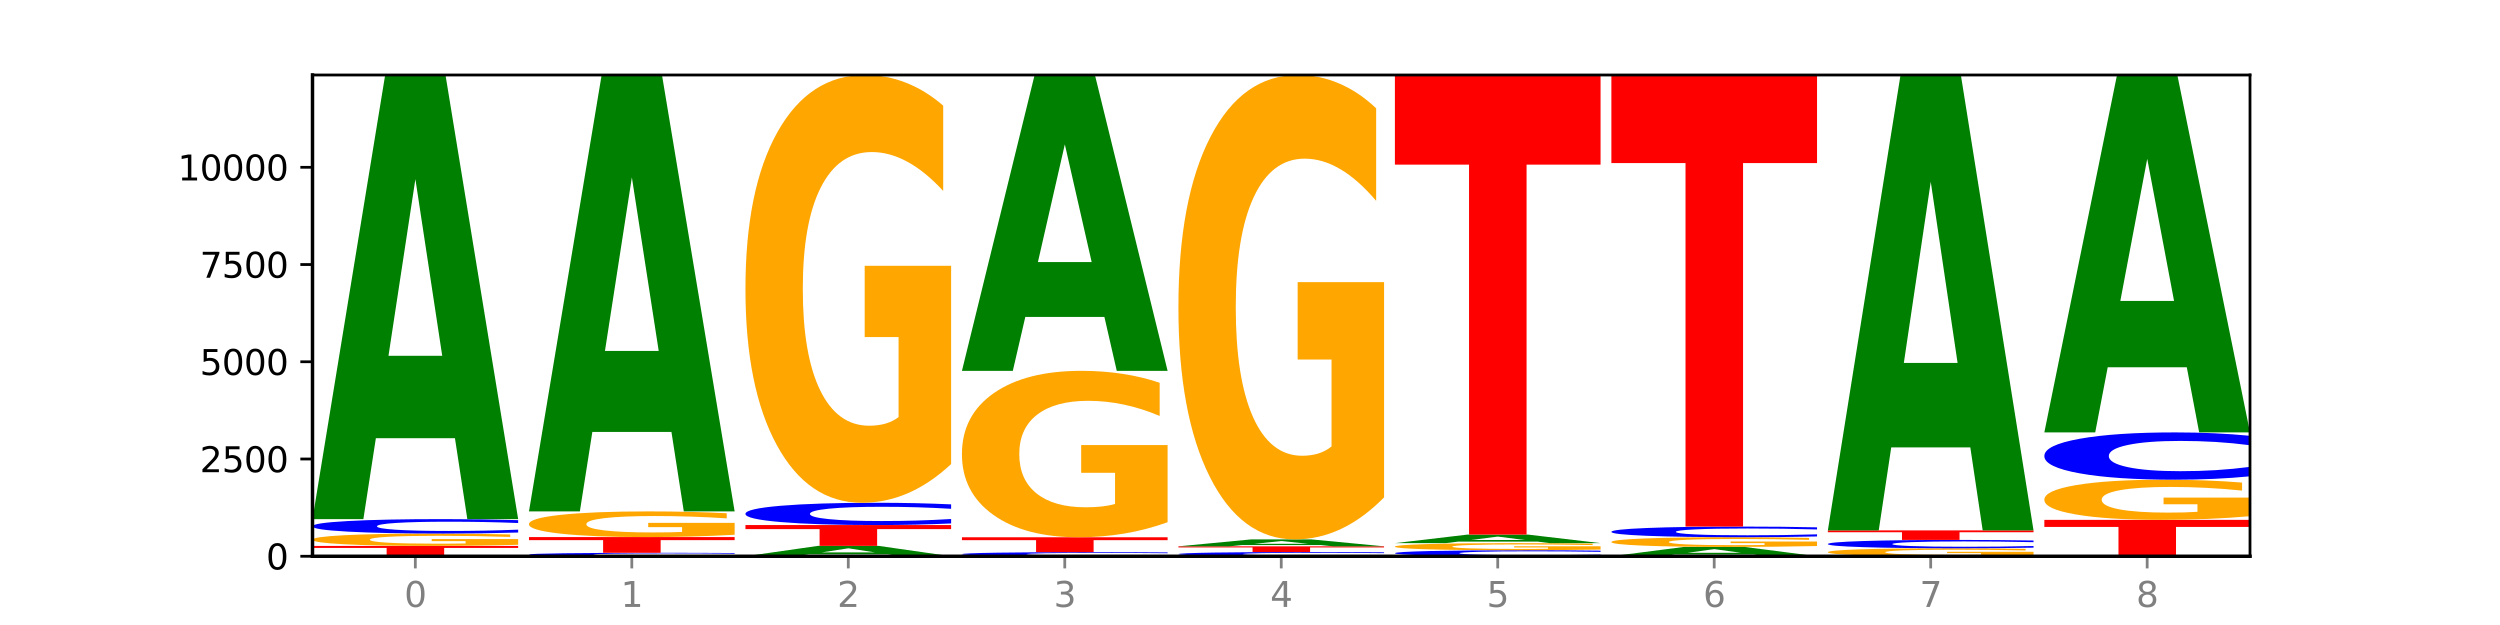 <?xml version="1.0" encoding="utf-8" standalone="no"?>
<!DOCTYPE svg PUBLIC "-//W3C//DTD SVG 1.1//EN"
  "http://www.w3.org/Graphics/SVG/1.1/DTD/svg11.dtd">
<svg xmlns:xlink="http://www.w3.org/1999/xlink" width="720pt" height="180pt" viewBox="0 0 720 180" xmlns="http://www.w3.org/2000/svg" version="1.1">
 <defs>
  <style type="text/css">*{stroke-linejoin: round; stroke-linecap: butt}</style>
 </defs>
 <g id="figure_1">
  <g id="patch_1">
   <path d="M 0 180 
L 720 180 
L 720 0 
L 0 0 
z
" style="fill: #ffffff"/>
  </g>
  <g id="axes_1">
   <g id="patch_2">
    <path d="M 90 160.2 
L 648 160.2 
L 648 21.6 
L 90 21.6 
z
" style="fill: #ffffff"/>
   </g>
   <g id="line2d_1">
    <path d="M 90 160.2 
L 648 160.2 
" clip-path="url(#p0a088f13fb)" style="fill: none; stroke: #000000; stroke-width: 0.5; stroke-linecap: square"/>
   </g>
   <g id="patch_3">
    <path d="M 90 157.22 
L 149.229 157.22 
L 149.229 157.801 
L 127.92 157.801 
L 127.92 160.2 
L 111.35 160.2 
L 111.35 157.801 
L 90 157.801 
L 90 157.22 
z
" clip-path="url(#p0a088f13fb)" style="fill: #ff0000"/>
   </g>
   <g id="patch_4">
    <path d="M 149.229 156.899 
Q 143.256 157.06 136.831 157.14 
Q 130.406 157.22 123.557 157.22 
Q 108.079 157.22 99.04 156.742 
Q 90 156.264 90 155.446 
Q 90 154.619 99.199 154.144 
Q 108.411 153.669 124.433 153.669 
Q 130.605 153.669 136.26 153.734 
Q 141.928 153.798 146.946 153.924 
L 146.946 154.632 
Q 141.769 154.47 136.645 154.39 
Q 131.521 154.309 126.371 154.309 
Q 116.84 154.309 111.677 154.604 
Q 106.513 154.898 106.513 155.446 
Q 106.513 155.989 111.491 156.285 
Q 116.469 156.581 125.628 156.581 
Q 128.123 156.581 130.26 156.564 
Q 132.397 156.546 134.097 156.51 
L 134.097 155.845 
L 124.34 155.845 
L 124.34 155.253 
L 149.229 155.253 
L 149.229 156.899 
z
" clip-path="url(#p0a088f13fb)" style="fill: #ffa600"/>
   </g>
   <g id="patch_5">
    <path d="M 149.229 153.371 
Q 144.275 153.519 138.917 153.594 
Q 133.56 153.669 127.725 153.669 
Q 110.325 153.669 100.163 153.108 
Q 90 152.547 90 151.587 
Q 90 150.624 100.163 150.064 
Q 110.325 149.502 127.725 149.502 
Q 133.56 149.502 138.917 149.578 
Q 144.275 149.653 149.229 149.801 
L 149.229 150.632 
Q 144.23 150.435 139.38 150.344 
Q 134.53 150.253 129.173 150.253 
Q 119.562 150.253 114.056 150.608 
Q 108.564 150.963 108.564 151.587 
Q 108.564 152.209 114.056 152.564 
Q 119.562 152.919 129.173 152.919 
Q 134.53 152.919 139.38 152.827 
Q 144.23 152.735 149.229 152.539 
L 149.229 153.371 
z
" clip-path="url(#p0a088f13fb)" style="fill: #0000ff"/>
   </g>
   <g id="patch_6">
    <path d="M 131.028 126.202 
L 108.249 126.202 
L 104.653 149.502 
L 90 149.502 
L 110.926 21.6 
L 128.303 21.6 
L 149.229 149.502 
L 134.588 149.502 
L 131.028 126.202 
z
M 111.882 102.464 
L 127.359 102.464 
L 119.633 51.588 
L 111.882 102.464 
z
" clip-path="url(#p0a088f13fb)" style="fill: #008000"/>
   </g>
   <g id="patch_7">
    <path d="M 211.575 160.129 
Q 206.621 160.164 201.264 160.182 
Q 195.906 160.2 190.071 160.2 
Q 172.671 160.2 162.509 160.066 
Q 152.346 159.931 152.346 159.702 
Q 152.346 159.471 162.509 159.337 
Q 172.671 159.203 190.071 159.203 
Q 195.906 159.203 201.264 159.221 
Q 206.621 159.239 211.575 159.274 
L 211.575 159.473 
Q 206.576 159.426 201.726 159.404 
Q 196.876 159.383 191.519 159.383 
Q 181.909 159.383 176.402 159.468 
Q 170.91 159.553 170.91 159.702 
Q 170.91 159.851 176.402 159.936 
Q 181.909 160.02 191.519 160.02 
Q 196.876 160.02 201.726 159.999 
Q 206.576 159.977 211.575 159.93 
L 211.575 160.129 
z
" clip-path="url(#p0a088f13fb)" style="fill: #0000ff"/>
   </g>
   <g id="patch_8">
    <path d="M 152.346 154.678 
L 211.575 154.678 
L 211.575 155.56 
L 190.267 155.56 
L 190.267 159.203 
L 173.696 159.203 
L 173.696 155.56 
L 152.346 155.56 
L 152.346 154.678 
z
" clip-path="url(#p0a088f13fb)" style="fill: #ff0000"/>
   </g>
   <g id="patch_9">
    <path d="M 211.575 154.009 
Q 205.602 154.343 199.177 154.511 
Q 192.753 154.678 185.903 154.678 
Q 170.426 154.678 161.386 153.682 
Q 152.346 152.686 152.346 150.983 
Q 152.346 149.261 161.545 148.272 
Q 170.758 147.284 186.779 147.284 
Q 192.952 147.284 198.607 147.419 
Q 204.275 147.552 209.292 147.814 
L 209.292 149.288 
Q 204.115 148.95 198.992 148.784 
Q 193.868 148.616 188.717 148.616 
Q 179.187 148.616 174.023 149.23 
Q 168.859 149.842 168.859 150.983 
Q 168.859 152.113 173.837 152.73 
Q 178.815 153.346 187.974 153.346 
Q 190.47 153.346 192.607 153.311 
Q 194.744 153.274 196.443 153.198 
L 196.443 151.814 
L 186.686 151.814 
L 186.686 150.582 
L 211.575 150.582 
L 211.575 154.009 
z
" clip-path="url(#p0a088f13fb)" style="fill: #ffa600"/>
   </g>
   <g id="patch_10">
    <path d="M 193.374 124.389 
L 170.596 124.389 
L 166.999 147.284 
L 152.346 147.284 
L 173.272 21.6 
L 190.65 21.6 
L 211.575 147.284 
L 196.935 147.284 
L 193.374 124.389 
z
M 174.229 101.062 
L 189.705 101.062 
L 181.979 51.068 
L 174.229 101.062 
z
" clip-path="url(#p0a088f13fb)" style="fill: #008000"/>
   </g>
   <g id="patch_11">
    <path d="M 255.721 159.655 
L 232.942 159.655 
L 229.346 160.2 
L 214.693 160.2 
L 235.618 157.209 
L 252.996 157.209 
L 273.922 160.2 
L 259.281 160.2 
L 255.721 159.655 
z
M 236.575 159.1 
L 252.051 159.1 
L 244.325 157.91 
L 236.575 159.1 
z
" clip-path="url(#p0a088f13fb)" style="fill: #008000"/>
   </g>
   <g id="patch_12">
    <path d="M 214.693 151.216 
L 273.922 151.216 
L 273.922 152.385 
L 252.613 152.385 
L 252.613 157.209 
L 236.043 157.209 
L 236.043 152.385 
L 214.693 152.385 
L 214.693 151.216 
z
" clip-path="url(#p0a088f13fb)" style="fill: #ff0000"/>
   </g>
   <g id="patch_13">
    <path d="M 273.922 150.756 
Q 268.967 150.984 263.61 151.099 
Q 258.253 151.216 252.418 151.216 
Q 235.018 151.216 224.855 150.352 
Q 214.693 149.487 214.693 148.009 
Q 214.693 146.525 224.855 145.662 
Q 235.018 144.798 252.418 144.798 
Q 258.253 144.798 263.61 144.914 
Q 268.967 145.03 273.922 145.258 
L 273.922 146.537 
Q 268.923 146.235 264.073 146.094 
Q 259.223 145.954 253.865 145.954 
Q 244.255 145.954 238.748 146.501 
Q 233.257 147.048 233.257 148.009 
Q 233.257 148.966 238.748 149.514 
Q 244.255 150.06 253.865 150.06 
Q 259.223 150.06 264.073 149.919 
Q 268.923 149.778 273.922 149.475 
L 273.922 150.756 
z
" clip-path="url(#p0a088f13fb)" style="fill: #0000ff"/>
   </g>
   <g id="patch_14">
    <path d="M 273.922 133.651 
Q 267.948 139.224 261.524 142.024 
Q 255.099 144.798 248.25 144.798 
Q 232.772 144.798 223.732 128.205 
Q 214.693 111.612 214.693 83.237 
Q 214.693 54.531 223.892 38.065 
Q 233.104 21.6 249.126 21.6 
Q 255.298 21.6 260.953 23.839 
Q 266.621 26.054 271.639 30.431 
L 271.639 54.989 
Q 266.462 49.365 261.338 46.591 
Q 256.214 43.791 251.064 43.791 
Q 241.533 43.791 236.369 54.022 
Q 231.206 64.227 231.206 83.237 
Q 231.206 102.069 236.184 112.35 
Q 241.161 122.606 250.32 122.606 
Q 252.816 122.606 254.953 122.021 
Q 257.09 121.41 258.789 120.138 
L 258.789 97.081 
L 249.033 97.081 
L 249.033 76.544 
L 273.922 76.544 
L 273.922 133.651 
z
" clip-path="url(#p0a088f13fb)" style="fill: #ffa600"/>
   </g>
   <g id="patch_15">
    <path d="M 336.268 160.115 
Q 331.314 160.157 325.956 160.178 
Q 320.599 160.2 314.764 160.2 
Q 297.364 160.2 287.202 160.04 
Q 277.039 159.88 277.039 159.607 
Q 277.039 159.332 287.202 159.173 
Q 297.364 159.013 314.764 159.013 
Q 320.599 159.013 325.956 159.034 
Q 331.314 159.056 336.268 159.098 
L 336.268 159.334 
Q 331.269 159.278 326.419 159.252 
Q 321.569 159.226 316.212 159.226 
Q 306.601 159.226 301.095 159.328 
Q 295.603 159.429 295.603 159.607 
Q 295.603 159.784 301.095 159.885 
Q 306.601 159.986 316.212 159.986 
Q 321.569 159.986 326.419 159.96 
Q 331.269 159.934 336.268 159.878 
L 336.268 160.115 
z
" clip-path="url(#p0a088f13fb)" style="fill: #0000ff"/>
   </g>
   <g id="patch_16">
    <path d="M 277.039 154.734 
L 336.268 154.734 
L 336.268 155.568 
L 314.959 155.568 
L 314.959 159.013 
L 298.389 159.013 
L 298.389 155.568 
L 277.039 155.568 
L 277.039 154.734 
z
" clip-path="url(#p0a088f13fb)" style="fill: #ff0000"/>
   </g>
   <g id="patch_17">
    <path d="M 336.268 150.397 
Q 330.295 152.565 323.87 153.654 
Q 317.445 154.734 310.596 154.734 
Q 295.118 154.734 286.079 148.278 
Q 277.039 141.822 277.039 130.782 
Q 277.039 119.613 286.238 113.207 
Q 295.45 106.801 311.472 106.801 
Q 317.645 106.801 323.299 107.672 
Q 328.967 108.534 333.985 110.237 
L 333.985 119.792 
Q 328.808 117.603 323.684 116.524 
Q 318.561 115.435 313.41 115.435 
Q 303.879 115.435 298.716 119.415 
Q 293.552 123.386 293.552 130.782 
Q 293.552 138.109 298.53 142.109 
Q 303.508 146.1 312.667 146.1 
Q 315.162 146.1 317.299 145.872 
Q 319.437 145.634 321.136 145.139 
L 321.136 136.168 
L 311.379 136.168 
L 311.379 128.178 
L 336.268 128.178 
L 336.268 150.397 
z
" clip-path="url(#p0a088f13fb)" style="fill: #ffa600"/>
   </g>
   <g id="patch_18">
    <path d="M 318.067 91.28 
L 295.289 91.28 
L 291.692 106.801 
L 277.039 106.801 
L 297.965 21.6 
L 315.342 21.6 
L 336.268 106.801 
L 321.627 106.801 
L 318.067 91.28 
z
M 298.922 75.467 
L 314.398 75.467 
L 306.672 41.576 
L 298.922 75.467 
z
" clip-path="url(#p0a088f13fb)" style="fill: #008000"/>
   </g>
   <g id="patch_19">
    <path d="M 398.615 160.112 
Q 393.66 160.156 388.303 160.178 
Q 382.945 160.2 377.111 160.2 
Q 359.71 160.2 349.548 160.036 
Q 339.385 159.871 339.385 159.59 
Q 339.385 159.308 349.548 159.143 
Q 359.71 158.979 377.111 158.979 
Q 382.945 158.979 388.303 159.001 
Q 393.66 159.023 398.615 159.067 
L 398.615 159.31 
Q 393.615 159.252 388.765 159.226 
Q 383.915 159.199 378.558 159.199 
Q 368.948 159.199 363.441 159.303 
Q 357.95 159.407 357.95 159.59 
Q 357.95 159.772 363.441 159.876 
Q 368.948 159.98 378.558 159.98 
Q 383.915 159.98 388.765 159.953 
Q 393.615 159.926 398.615 159.869 
L 398.615 160.112 
z
" clip-path="url(#p0a088f13fb)" style="fill: #0000ff"/>
   </g>
   <g id="patch_20">
    <path d="M 339.385 157.344 
L 398.615 157.344 
L 398.615 157.662 
L 377.306 157.662 
L 377.306 158.979 
L 360.735 158.979 
L 360.735 157.662 
L 339.385 157.662 
L 339.385 157.344 
z
" clip-path="url(#p0a088f13fb)" style="fill: #ff0000"/>
   </g>
   <g id="patch_21">
    <path d="M 380.413 156.98 
L 357.635 156.98 
L 354.038 157.344 
L 339.385 157.344 
L 360.311 155.35 
L 377.689 155.35 
L 398.615 157.344 
L 383.974 157.344 
L 380.413 156.98 
z
M 361.268 156.61 
L 376.744 156.61 
L 369.018 155.817 
L 361.268 156.61 
z
" clip-path="url(#p0a088f13fb)" style="fill: #008000"/>
   </g>
   <g id="patch_22">
    <path d="M 398.615 143.248 
Q 392.641 149.299 386.217 152.338 
Q 379.792 155.35 372.942 155.35 
Q 357.465 155.35 348.425 137.336 
Q 339.385 119.322 339.385 88.516 
Q 339.385 57.351 348.584 39.476 
Q 357.797 21.6 373.818 21.6 
Q 379.991 21.6 385.646 24.031 
Q 391.314 26.435 396.331 31.187 
L 396.331 57.849 
Q 391.154 51.743 386.031 48.731 
Q 380.907 45.692 375.757 45.692 
Q 366.226 45.692 361.062 56.799 
Q 355.898 67.878 355.898 88.516 
Q 355.898 108.961 360.876 120.123 
Q 365.854 131.258 375.013 131.258 
Q 377.509 131.258 379.646 130.622 
Q 381.783 129.959 383.482 128.578 
L 383.482 103.546 
L 373.726 103.546 
L 373.726 81.25 
L 398.615 81.25 
L 398.615 143.248 
z
" clip-path="url(#p0a088f13fb)" style="fill: #ffa600"/>
   </g>
   <g id="patch_23">
    <path d="M 460.961 160.076 
Q 456.006 160.137 450.649 160.168 
Q 445.292 160.2 439.457 160.2 
Q 422.057 160.2 411.894 159.966 
Q 401.732 159.732 401.732 159.332 
Q 401.732 158.931 411.894 158.698 
Q 422.057 158.464 439.457 158.464 
Q 445.292 158.464 450.649 158.495 
Q 456.006 158.526 460.961 158.588 
L 460.961 158.934 
Q 455.962 158.853 451.112 158.814 
Q 446.262 158.776 440.904 158.776 
Q 431.294 158.776 425.788 158.925 
Q 420.296 159.072 420.296 159.332 
Q 420.296 159.591 425.788 159.739 
Q 431.294 159.887 440.904 159.887 
Q 446.262 159.887 451.112 159.849 
Q 455.962 159.811 460.961 159.729 
L 460.961 160.076 
z
" clip-path="url(#p0a088f13fb)" style="fill: #0000ff"/>
   </g>
   <g id="patch_24">
    <path d="M 460.961 158.279 
Q 454.988 158.371 448.563 158.418 
Q 442.138 158.464 435.289 158.464 
Q 419.811 158.464 410.772 158.189 
Q 401.732 157.915 401.732 157.445 
Q 401.732 156.97 410.931 156.697 
Q 420.143 156.425 436.165 156.425 
Q 442.337 156.425 447.992 156.462 
Q 453.66 156.499 458.678 156.571 
L 458.678 156.978 
Q 453.501 156.884 448.377 156.839 
Q 443.253 156.792 438.103 156.792 
Q 428.572 156.792 423.408 156.962 
Q 418.245 157.13 418.245 157.445 
Q 418.245 157.757 423.223 157.927 
Q 428.2 158.096 437.36 158.096 
Q 439.855 158.096 441.992 158.087 
Q 444.129 158.077 445.828 158.056 
L 445.828 157.674 
L 436.072 157.674 
L 436.072 157.334 
L 460.961 157.334 
L 460.961 158.279 
z
" clip-path="url(#p0a088f13fb)" style="fill: #ffa600"/>
   </g>
   <g id="patch_25">
    <path d="M 442.76 155.976 
L 419.981 155.976 
L 416.385 156.425 
L 401.732 156.425 
L 422.658 153.961 
L 440.035 153.961 
L 460.961 156.425 
L 446.32 156.425 
L 442.76 155.976 
z
M 423.614 155.519 
L 439.091 155.519 
L 431.365 154.538 
L 423.614 155.519 
z
" clip-path="url(#p0a088f13fb)" style="fill: #008000"/>
   </g>
   <g id="patch_26">
    <path d="M 401.732 21.6 
L 460.961 21.6 
L 460.961 47.414 
L 439.652 47.414 
L 439.652 153.961 
L 423.082 153.961 
L 423.082 47.414 
L 401.732 47.414 
L 401.732 21.6 
z
" clip-path="url(#p0a088f13fb)" style="fill: #ff0000"/>
   </g>
   <g id="patch_27">
    <path d="M 505.106 159.71 
L 482.328 159.71 
L 478.731 160.2 
L 464.078 160.2 
L 485.004 157.512 
L 502.382 157.512 
L 523.307 160.2 
L 508.667 160.2 
L 505.106 159.71 
z
M 485.961 159.211 
L 501.437 159.211 
L 493.711 158.142 
L 485.961 159.211 
z
" clip-path="url(#p0a088f13fb)" style="fill: #008000"/>
   </g>
   <g id="patch_28">
    <path d="M 523.307 157.259 
Q 517.334 157.385 510.909 157.449 
Q 504.485 157.512 497.635 157.512 
Q 482.158 157.512 473.118 157.136 
Q 464.078 156.76 464.078 156.118 
Q 464.078 155.468 473.277 155.095 
Q 482.489 154.722 498.511 154.722 
Q 504.684 154.722 510.338 154.773 
Q 516.007 154.823 521.024 154.922 
L 521.024 155.478 
Q 515.847 155.351 510.723 155.288 
Q 505.6 155.225 500.449 155.225 
Q 490.918 155.225 485.755 155.456 
Q 480.591 155.687 480.591 156.118 
Q 480.591 156.544 485.569 156.777 
Q 490.547 157.009 499.706 157.009 
Q 502.201 157.009 504.339 156.996 
Q 506.476 156.982 508.175 156.953 
L 508.175 156.431 
L 498.418 156.431 
L 498.418 155.966 
L 523.307 155.966 
L 523.307 157.259 
z
" clip-path="url(#p0a088f13fb)" style="fill: #ffa600"/>
   </g>
   <g id="patch_29">
    <path d="M 523.307 154.502 
Q 518.353 154.611 512.996 154.667 
Q 507.638 154.722 501.803 154.722 
Q 484.403 154.722 474.241 154.309 
Q 464.078 153.896 464.078 153.189 
Q 464.078 152.479 474.241 152.066 
Q 484.403 151.653 501.803 151.653 
Q 507.638 151.653 512.996 151.709 
Q 518.353 151.764 523.307 151.873 
L 523.307 152.485 
Q 518.308 152.34 513.458 152.273 
Q 508.608 152.206 503.251 152.206 
Q 493.641 152.206 488.134 152.468 
Q 482.642 152.729 482.642 153.189 
Q 482.642 153.646 488.134 153.908 
Q 493.641 154.169 503.251 154.169 
Q 508.608 154.169 513.458 154.102 
Q 518.308 154.034 523.307 153.89 
L 523.307 154.502 
z
" clip-path="url(#p0a088f13fb)" style="fill: #0000ff"/>
   </g>
   <g id="patch_30">
    <path d="M 464.078 21.6 
L 523.307 21.6 
L 523.307 46.964 
L 501.999 46.964 
L 501.999 151.653 
L 485.428 151.653 
L 485.428 46.964 
L 464.078 46.964 
L 464.078 21.6 
z
" clip-path="url(#p0a088f13fb)" style="fill: #ff0000"/>
   </g>
   <g id="patch_31">
    <path d="M 585.654 159.992 
Q 579.68 160.096 573.256 160.148 
Q 566.831 160.2 559.982 160.2 
Q 544.504 160.2 535.464 159.891 
Q 526.425 159.581 526.425 159.053 
Q 526.425 158.517 535.624 158.211 
Q 544.836 157.904 560.858 157.904 
Q 567.03 157.904 572.685 157.945 
Q 578.353 157.987 583.37 158.068 
L 583.37 158.526 
Q 578.194 158.421 573.07 158.369 
Q 567.946 158.317 562.796 158.317 
Q 553.265 158.317 548.101 158.508 
Q 542.938 158.698 542.938 159.053 
Q 542.938 159.404 547.915 159.595 
Q 552.893 159.786 562.052 159.786 
Q 564.548 159.786 566.685 159.775 
Q 568.822 159.764 570.521 159.74 
L 570.521 159.311 
L 560.765 159.311 
L 560.765 158.928 
L 585.654 158.928 
L 585.654 159.992 
z
" clip-path="url(#p0a088f13fb)" style="fill: #ffa600"/>
   </g>
   <g id="patch_32">
    <path d="M 585.654 157.731 
Q 580.699 157.817 575.342 157.86 
Q 569.985 157.904 564.15 157.904 
Q 546.75 157.904 536.587 157.579 
Q 526.425 157.255 526.425 156.7 
Q 526.425 156.143 536.587 155.82 
Q 546.75 155.495 564.15 155.495 
Q 569.985 155.495 575.342 155.539 
Q 580.699 155.582 585.654 155.668 
L 585.654 156.148 
Q 580.654 156.035 575.805 155.982 
Q 570.955 155.929 565.597 155.929 
Q 555.987 155.929 550.48 156.135 
Q 544.989 156.339 544.989 156.7 
Q 544.989 157.059 550.48 157.265 
Q 555.987 157.47 565.597 157.47 
Q 570.955 157.47 575.805 157.417 
Q 580.654 157.364 585.654 157.25 
L 585.654 157.731 
z
" clip-path="url(#p0a088f13fb)" style="fill: #0000ff"/>
   </g>
   <g id="patch_33">
    <path d="M 526.425 152.751 
L 585.654 152.751 
L 585.654 153.286 
L 564.345 153.286 
L 564.345 155.495 
L 547.775 155.495 
L 547.775 153.286 
L 526.425 153.286 
L 526.425 152.751 
z
" clip-path="url(#p0a088f13fb)" style="fill: #ff0000"/>
   </g>
   <g id="patch_34">
    <path d="M 567.453 128.859 
L 544.674 128.859 
L 541.077 152.751 
L 526.425 152.751 
L 547.35 21.6 
L 564.728 21.6 
L 585.654 152.751 
L 571.013 152.751 
L 567.453 128.859 
z
M 548.307 104.518 
L 563.783 104.518 
L 556.057 52.35 
L 548.307 104.518 
z
" clip-path="url(#p0a088f13fb)" style="fill: #008000"/>
   </g>
   <g id="patch_35">
    <path d="M 588.771 149.715 
L 648 149.715 
L 648 151.76 
L 626.691 151.76 
L 626.691 160.2 
L 610.121 160.2 
L 610.121 151.76 
L 588.771 151.76 
L 588.771 149.715 
z
" clip-path="url(#p0a088f13fb)" style="fill: #ff0000"/>
   </g>
   <g id="patch_36">
    <path d="M 648 148.669 
Q 642.027 149.192 635.602 149.455 
Q 629.177 149.715 622.328 149.715 
Q 606.85 149.715 597.811 148.158 
Q 588.771 146.601 588.771 143.939 
Q 588.771 141.245 597.97 139.7 
Q 607.182 138.155 623.204 138.155 
Q 629.376 138.155 635.031 138.365 
Q 640.699 138.573 645.717 138.983 
L 645.717 141.288 
Q 640.54 140.76 635.416 140.5 
Q 630.292 140.237 625.142 140.237 
Q 615.611 140.237 610.448 141.197 
Q 605.284 142.155 605.284 143.939 
Q 605.284 145.706 610.262 146.67 
Q 615.24 147.633 624.399 147.633 
Q 626.894 147.633 629.031 147.578 
Q 631.168 147.521 632.868 147.401 
L 632.868 145.238 
L 623.111 145.238 
L 623.111 143.311 
L 648 143.311 
L 648 148.669 
z
" clip-path="url(#p0a088f13fb)" style="fill: #ffa600"/>
   </g>
   <g id="patch_37">
    <path d="M 648 137.178 
Q 643.046 137.662 637.688 137.907 
Q 632.331 138.155 626.496 138.155 
Q 609.096 138.155 598.933 136.32 
Q 588.771 134.486 588.771 131.348 
Q 588.771 128.2 598.933 126.368 
Q 609.096 124.533 626.496 124.533 
Q 632.331 124.533 637.688 124.781 
Q 643.046 125.026 648 125.51 
L 648 128.225 
Q 643.001 127.584 638.151 127.285 
Q 633.301 126.987 627.944 126.987 
Q 618.333 126.987 612.827 128.149 
Q 607.335 129.308 607.335 131.348 
Q 607.335 133.38 612.827 134.542 
Q 618.333 135.701 627.944 135.701 
Q 633.301 135.701 638.151 135.403 
Q 643.001 135.102 648 134.46 
L 648 137.178 
z
" clip-path="url(#p0a088f13fb)" style="fill: #0000ff"/>
   </g>
   <g id="patch_38">
    <path d="M 629.799 105.782 
L 607.02 105.782 
L 603.424 124.533 
L 588.771 124.533 
L 609.697 21.6 
L 627.074 21.6 
L 648 124.533 
L 633.359 124.533 
L 629.799 105.782 
z
M 610.653 86.678 
L 626.13 86.678 
L 618.404 45.734 
L 610.653 86.678 
z
" clip-path="url(#p0a088f13fb)" style="fill: #008000"/>
   </g>
   <g id="matplotlib.axis_1">
    <g id="xtick_1">
     <g id="line2d_2">
      <defs>
       <path id="mcabeb86948" d="M 0 0 
L 0 3.5 
" style="stroke: #808080; stroke-width: 0.8"/>
      </defs>
      <g>
       <use xlink:href="#mcabeb86948" x="119.615" y="160.2" style="fill: #808080; stroke: #808080; stroke-width: 0.8"/>
      </g>
     </g>
     <g id="text_1">
      <!-- 0 -->
      <g style="fill: #808080" transform="translate(116.433 174.798) scale(0.1 -0.1)">
       <defs>
        <path id="DejaVuSans-30" d="M 2034 4250 
Q 1547 4250 1301 3770 
Q 1056 3291 1056 2328 
Q 1056 1369 1301 889 
Q 1547 409 2034 409 
Q 2525 409 2770 889 
Q 3016 1369 3016 2328 
Q 3016 3291 2770 3770 
Q 2525 4250 2034 4250 
z
M 2034 4750 
Q 2819 4750 3233 4129 
Q 3647 3509 3647 2328 
Q 3647 1150 3233 529 
Q 2819 -91 2034 -91 
Q 1250 -91 836 529 
Q 422 1150 422 2328 
Q 422 3509 836 4129 
Q 1250 4750 2034 4750 
z
" transform="scale(0.016)"/>
       </defs>
       <use xlink:href="#DejaVuSans-30"/>
      </g>
     </g>
    </g>
    <g id="xtick_2">
     <g id="line2d_3">
      <g>
       <use xlink:href="#mcabeb86948" x="181.961" y="160.2" style="fill: #808080; stroke: #808080; stroke-width: 0.8"/>
      </g>
     </g>
     <g id="text_2">
      <!-- 1 -->
      <g style="fill: #808080" transform="translate(178.78 174.798) scale(0.1 -0.1)">
       <defs>
        <path id="DejaVuSans-31" d="M 794 531 
L 1825 531 
L 1825 4091 
L 703 3866 
L 703 4441 
L 1819 4666 
L 2450 4666 
L 2450 531 
L 3481 531 
L 3481 0 
L 794 0 
L 794 531 
z
" transform="scale(0.016)"/>
       </defs>
       <use xlink:href="#DejaVuSans-31"/>
      </g>
     </g>
    </g>
    <g id="xtick_3">
     <g id="line2d_4">
      <g>
       <use xlink:href="#mcabeb86948" x="244.307" y="160.2" style="fill: #808080; stroke: #808080; stroke-width: 0.8"/>
      </g>
     </g>
     <g id="text_3">
      <!-- 2 -->
      <g style="fill: #808080" transform="translate(241.126 174.798) scale(0.1 -0.1)">
       <defs>
        <path id="DejaVuSans-32" d="M 1228 531 
L 3431 531 
L 3431 0 
L 469 0 
L 469 531 
Q 828 903 1448 1529 
Q 2069 2156 2228 2338 
Q 2531 2678 2651 2914 
Q 2772 3150 2772 3378 
Q 2772 3750 2511 3984 
Q 2250 4219 1831 4219 
Q 1534 4219 1204 4116 
Q 875 4013 500 3803 
L 500 4441 
Q 881 4594 1212 4672 
Q 1544 4750 1819 4750 
Q 2544 4750 2975 4387 
Q 3406 4025 3406 3419 
Q 3406 3131 3298 2873 
Q 3191 2616 2906 2266 
Q 2828 2175 2409 1742 
Q 1991 1309 1228 531 
z
" transform="scale(0.016)"/>
       </defs>
       <use xlink:href="#DejaVuSans-32"/>
      </g>
     </g>
    </g>
    <g id="xtick_4">
     <g id="line2d_5">
      <g>
       <use xlink:href="#mcabeb86948" x="306.654" y="160.2" style="fill: #808080; stroke: #808080; stroke-width: 0.8"/>
      </g>
     </g>
     <g id="text_4">
      <!-- 3 -->
      <g style="fill: #808080" transform="translate(303.472 174.798) scale(0.1 -0.1)">
       <defs>
        <path id="DejaVuSans-33" d="M 2597 2516 
Q 3050 2419 3304 2112 
Q 3559 1806 3559 1356 
Q 3559 666 3084 287 
Q 2609 -91 1734 -91 
Q 1441 -91 1130 -33 
Q 819 25 488 141 
L 488 750 
Q 750 597 1062 519 
Q 1375 441 1716 441 
Q 2309 441 2620 675 
Q 2931 909 2931 1356 
Q 2931 1769 2642 2001 
Q 2353 2234 1838 2234 
L 1294 2234 
L 1294 2753 
L 1863 2753 
Q 2328 2753 2575 2939 
Q 2822 3125 2822 3475 
Q 2822 3834 2567 4026 
Q 2313 4219 1838 4219 
Q 1578 4219 1281 4162 
Q 984 4106 628 3988 
L 628 4550 
Q 988 4650 1302 4700 
Q 1616 4750 1894 4750 
Q 2613 4750 3031 4423 
Q 3450 4097 3450 3541 
Q 3450 3153 3228 2886 
Q 3006 2619 2597 2516 
z
" transform="scale(0.016)"/>
       </defs>
       <use xlink:href="#DejaVuSans-33"/>
      </g>
     </g>
    </g>
    <g id="xtick_5">
     <g id="line2d_6">
      <g>
       <use xlink:href="#mcabeb86948" x="369" y="160.2" style="fill: #808080; stroke: #808080; stroke-width: 0.8"/>
      </g>
     </g>
     <g id="text_5">
      <!-- 4 -->
      <g style="fill: #808080" transform="translate(365.819 174.798) scale(0.1 -0.1)">
       <defs>
        <path id="DejaVuSans-34" d="M 2419 4116 
L 825 1625 
L 2419 1625 
L 2419 4116 
z
M 2253 4666 
L 3047 4666 
L 3047 1625 
L 3713 1625 
L 3713 1100 
L 3047 1100 
L 3047 0 
L 2419 0 
L 2419 1100 
L 313 1100 
L 313 1709 
L 2253 4666 
z
" transform="scale(0.016)"/>
       </defs>
       <use xlink:href="#DejaVuSans-34"/>
      </g>
     </g>
    </g>
    <g id="xtick_6">
     <g id="line2d_7">
      <g>
       <use xlink:href="#mcabeb86948" x="431.346" y="160.2" style="fill: #808080; stroke: #808080; stroke-width: 0.8"/>
      </g>
     </g>
     <g id="text_6">
      <!-- 5 -->
      <g style="fill: #808080" transform="translate(428.165 174.798) scale(0.1 -0.1)">
       <defs>
        <path id="DejaVuSans-35" d="M 691 4666 
L 3169 4666 
L 3169 4134 
L 1269 4134 
L 1269 2991 
Q 1406 3038 1543 3061 
Q 1681 3084 1819 3084 
Q 2600 3084 3056 2656 
Q 3513 2228 3513 1497 
Q 3513 744 3044 326 
Q 2575 -91 1722 -91 
Q 1428 -91 1123 -41 
Q 819 9 494 109 
L 494 744 
Q 775 591 1075 516 
Q 1375 441 1709 441 
Q 2250 441 2565 725 
Q 2881 1009 2881 1497 
Q 2881 1984 2565 2268 
Q 2250 2553 1709 2553 
Q 1456 2553 1204 2497 
Q 953 2441 691 2322 
L 691 4666 
z
" transform="scale(0.016)"/>
       </defs>
       <use xlink:href="#DejaVuSans-35"/>
      </g>
     </g>
    </g>
    <g id="xtick_7">
     <g id="line2d_8">
      <g>
       <use xlink:href="#mcabeb86948" x="493.693" y="160.2" style="fill: #808080; stroke: #808080; stroke-width: 0.8"/>
      </g>
     </g>
     <g id="text_7">
      <!-- 6 -->
      <g style="fill: #808080" transform="translate(490.511 174.798) scale(0.1 -0.1)">
       <defs>
        <path id="DejaVuSans-36" d="M 2113 2584 
Q 1688 2584 1439 2293 
Q 1191 2003 1191 1497 
Q 1191 994 1439 701 
Q 1688 409 2113 409 
Q 2538 409 2786 701 
Q 3034 994 3034 1497 
Q 3034 2003 2786 2293 
Q 2538 2584 2113 2584 
z
M 3366 4563 
L 3366 3988 
Q 3128 4100 2886 4159 
Q 2644 4219 2406 4219 
Q 1781 4219 1451 3797 
Q 1122 3375 1075 2522 
Q 1259 2794 1537 2939 
Q 1816 3084 2150 3084 
Q 2853 3084 3261 2657 
Q 3669 2231 3669 1497 
Q 3669 778 3244 343 
Q 2819 -91 2113 -91 
Q 1303 -91 875 529 
Q 447 1150 447 2328 
Q 447 3434 972 4092 
Q 1497 4750 2381 4750 
Q 2619 4750 2861 4703 
Q 3103 4656 3366 4563 
z
" transform="scale(0.016)"/>
       </defs>
       <use xlink:href="#DejaVuSans-36"/>
      </g>
     </g>
    </g>
    <g id="xtick_8">
     <g id="line2d_9">
      <g>
       <use xlink:href="#mcabeb86948" x="556.039" y="160.2" style="fill: #808080; stroke: #808080; stroke-width: 0.8"/>
      </g>
     </g>
     <g id="text_8">
      <!-- 7 -->
      <g style="fill: #808080" transform="translate(552.858 174.798) scale(0.1 -0.1)">
       <defs>
        <path id="DejaVuSans-37" d="M 525 4666 
L 3525 4666 
L 3525 4397 
L 1831 0 
L 1172 0 
L 2766 4134 
L 525 4134 
L 525 4666 
z
" transform="scale(0.016)"/>
       </defs>
       <use xlink:href="#DejaVuSans-37"/>
      </g>
     </g>
    </g>
    <g id="xtick_9">
     <g id="line2d_10">
      <g>
       <use xlink:href="#mcabeb86948" x="618.385" y="160.2" style="fill: #808080; stroke: #808080; stroke-width: 0.8"/>
      </g>
     </g>
     <g id="text_9">
      <!-- 8 -->
      <g style="fill: #808080" transform="translate(615.204 174.798) scale(0.1 -0.1)">
       <defs>
        <path id="DejaVuSans-38" d="M 2034 2216 
Q 1584 2216 1326 1975 
Q 1069 1734 1069 1313 
Q 1069 891 1326 650 
Q 1584 409 2034 409 
Q 2484 409 2743 651 
Q 3003 894 3003 1313 
Q 3003 1734 2745 1975 
Q 2488 2216 2034 2216 
z
M 1403 2484 
Q 997 2584 770 2862 
Q 544 3141 544 3541 
Q 544 4100 942 4425 
Q 1341 4750 2034 4750 
Q 2731 4750 3128 4425 
Q 3525 4100 3525 3541 
Q 3525 3141 3298 2862 
Q 3072 2584 2669 2484 
Q 3125 2378 3379 2068 
Q 3634 1759 3634 1313 
Q 3634 634 3220 271 
Q 2806 -91 2034 -91 
Q 1263 -91 848 271 
Q 434 634 434 1313 
Q 434 1759 690 2068 
Q 947 2378 1403 2484 
z
M 1172 3481 
Q 1172 3119 1398 2916 
Q 1625 2713 2034 2713 
Q 2441 2713 2670 2916 
Q 2900 3119 2900 3481 
Q 2900 3844 2670 4047 
Q 2441 4250 2034 4250 
Q 1625 4250 1398 4047 
Q 1172 3844 1172 3481 
z
" transform="scale(0.016)"/>
       </defs>
       <use xlink:href="#DejaVuSans-38"/>
      </g>
     </g>
    </g>
   </g>
   <g id="matplotlib.axis_2">
    <g id="ytick_1">
     <g id="line2d_11">
      <defs>
       <path id="m96c95bab92" d="M 0 0 
L -3.5 0 
" style="stroke: #000000; stroke-width: 0.8"/>
      </defs>
      <g>
       <use xlink:href="#m96c95bab92" x="90" y="160.2" style="stroke: #000000; stroke-width: 0.8"/>
      </g>
     </g>
     <g id="text_10">
      <!-- 0 -->
      <g transform="translate(76.638 163.999) scale(0.1 -0.1)">
       <use xlink:href="#DejaVuSans-30"/>
      </g>
     </g>
    </g>
    <g id="ytick_2">
     <g id="line2d_12">
      <g>
       <use xlink:href="#m96c95bab92" x="90" y="132.195" style="stroke: #000000; stroke-width: 0.8"/>
      </g>
     </g>
     <g id="text_11">
      <!-- 2500 -->
      <g transform="translate(57.55 135.995) scale(0.1 -0.1)">
       <use xlink:href="#DejaVuSans-32"/>
       <use xlink:href="#DejaVuSans-35" x="63.623"/>
       <use xlink:href="#DejaVuSans-30" x="127.246"/>
       <use xlink:href="#DejaVuSans-30" x="190.869"/>
      </g>
     </g>
    </g>
    <g id="ytick_3">
     <g id="line2d_13">
      <g>
       <use xlink:href="#m96c95bab92" x="90" y="104.191" style="stroke: #000000; stroke-width: 0.8"/>
      </g>
     </g>
     <g id="text_12">
      <!-- 5000 -->
      <g transform="translate(57.55 107.99) scale(0.1 -0.1)">
       <use xlink:href="#DejaVuSans-35"/>
       <use xlink:href="#DejaVuSans-30" x="63.623"/>
       <use xlink:href="#DejaVuSans-30" x="127.246"/>
       <use xlink:href="#DejaVuSans-30" x="190.869"/>
      </g>
     </g>
    </g>
    <g id="ytick_4">
     <g id="line2d_14">
      <g>
       <use xlink:href="#m96c95bab92" x="90" y="76.186" style="stroke: #000000; stroke-width: 0.8"/>
      </g>
     </g>
     <g id="text_13">
      <!-- 7500 -->
      <g transform="translate(57.55 79.986) scale(0.1 -0.1)">
       <use xlink:href="#DejaVuSans-37"/>
       <use xlink:href="#DejaVuSans-35" x="63.623"/>
       <use xlink:href="#DejaVuSans-30" x="127.246"/>
       <use xlink:href="#DejaVuSans-30" x="190.869"/>
      </g>
     </g>
    </g>
    <g id="ytick_5">
     <g id="line2d_15">
      <g>
       <use xlink:href="#m96c95bab92" x="90" y="48.182" style="stroke: #000000; stroke-width: 0.8"/>
      </g>
     </g>
     <g id="text_14">
      <!-- 10000 -->
      <g transform="translate(51.188 51.981) scale(0.1 -0.1)">
       <use xlink:href="#DejaVuSans-31"/>
       <use xlink:href="#DejaVuSans-30" x="63.623"/>
       <use xlink:href="#DejaVuSans-30" x="127.246"/>
       <use xlink:href="#DejaVuSans-30" x="190.869"/>
       <use xlink:href="#DejaVuSans-30" x="254.492"/>
      </g>
     </g>
    </g>
   </g>
   <g id="patch_39">
    <path d="M 90 160.2 
L 90 21.6 
" style="fill: none; stroke: #000000; stroke-linejoin: miter; stroke-linecap: square"/>
   </g>
   <g id="patch_40">
    <path d="M 648 160.2 
L 648 21.6 
" style="fill: none; stroke: #000000; stroke-width: 0.8; stroke-linejoin: miter; stroke-linecap: square"/>
   </g>
   <g id="patch_41">
    <path d="M 90 160.2 
L 648 160.2 
" style="fill: none; stroke: #000000; stroke-linejoin: miter; stroke-linecap: square"/>
   </g>
   <g id="patch_42">
    <path d="M 90 21.6 
L 648 21.6 
" style="fill: none; stroke: #000000; stroke-width: 0.8; stroke-linejoin: miter; stroke-linecap: square"/>
   </g>
  </g>
 </g>
 <defs>
  <clipPath id="p0a088f13fb">
   <rect x="90" y="21.6" width="558" height="138.6"/>
  </clipPath>
 </defs>
</svg>
